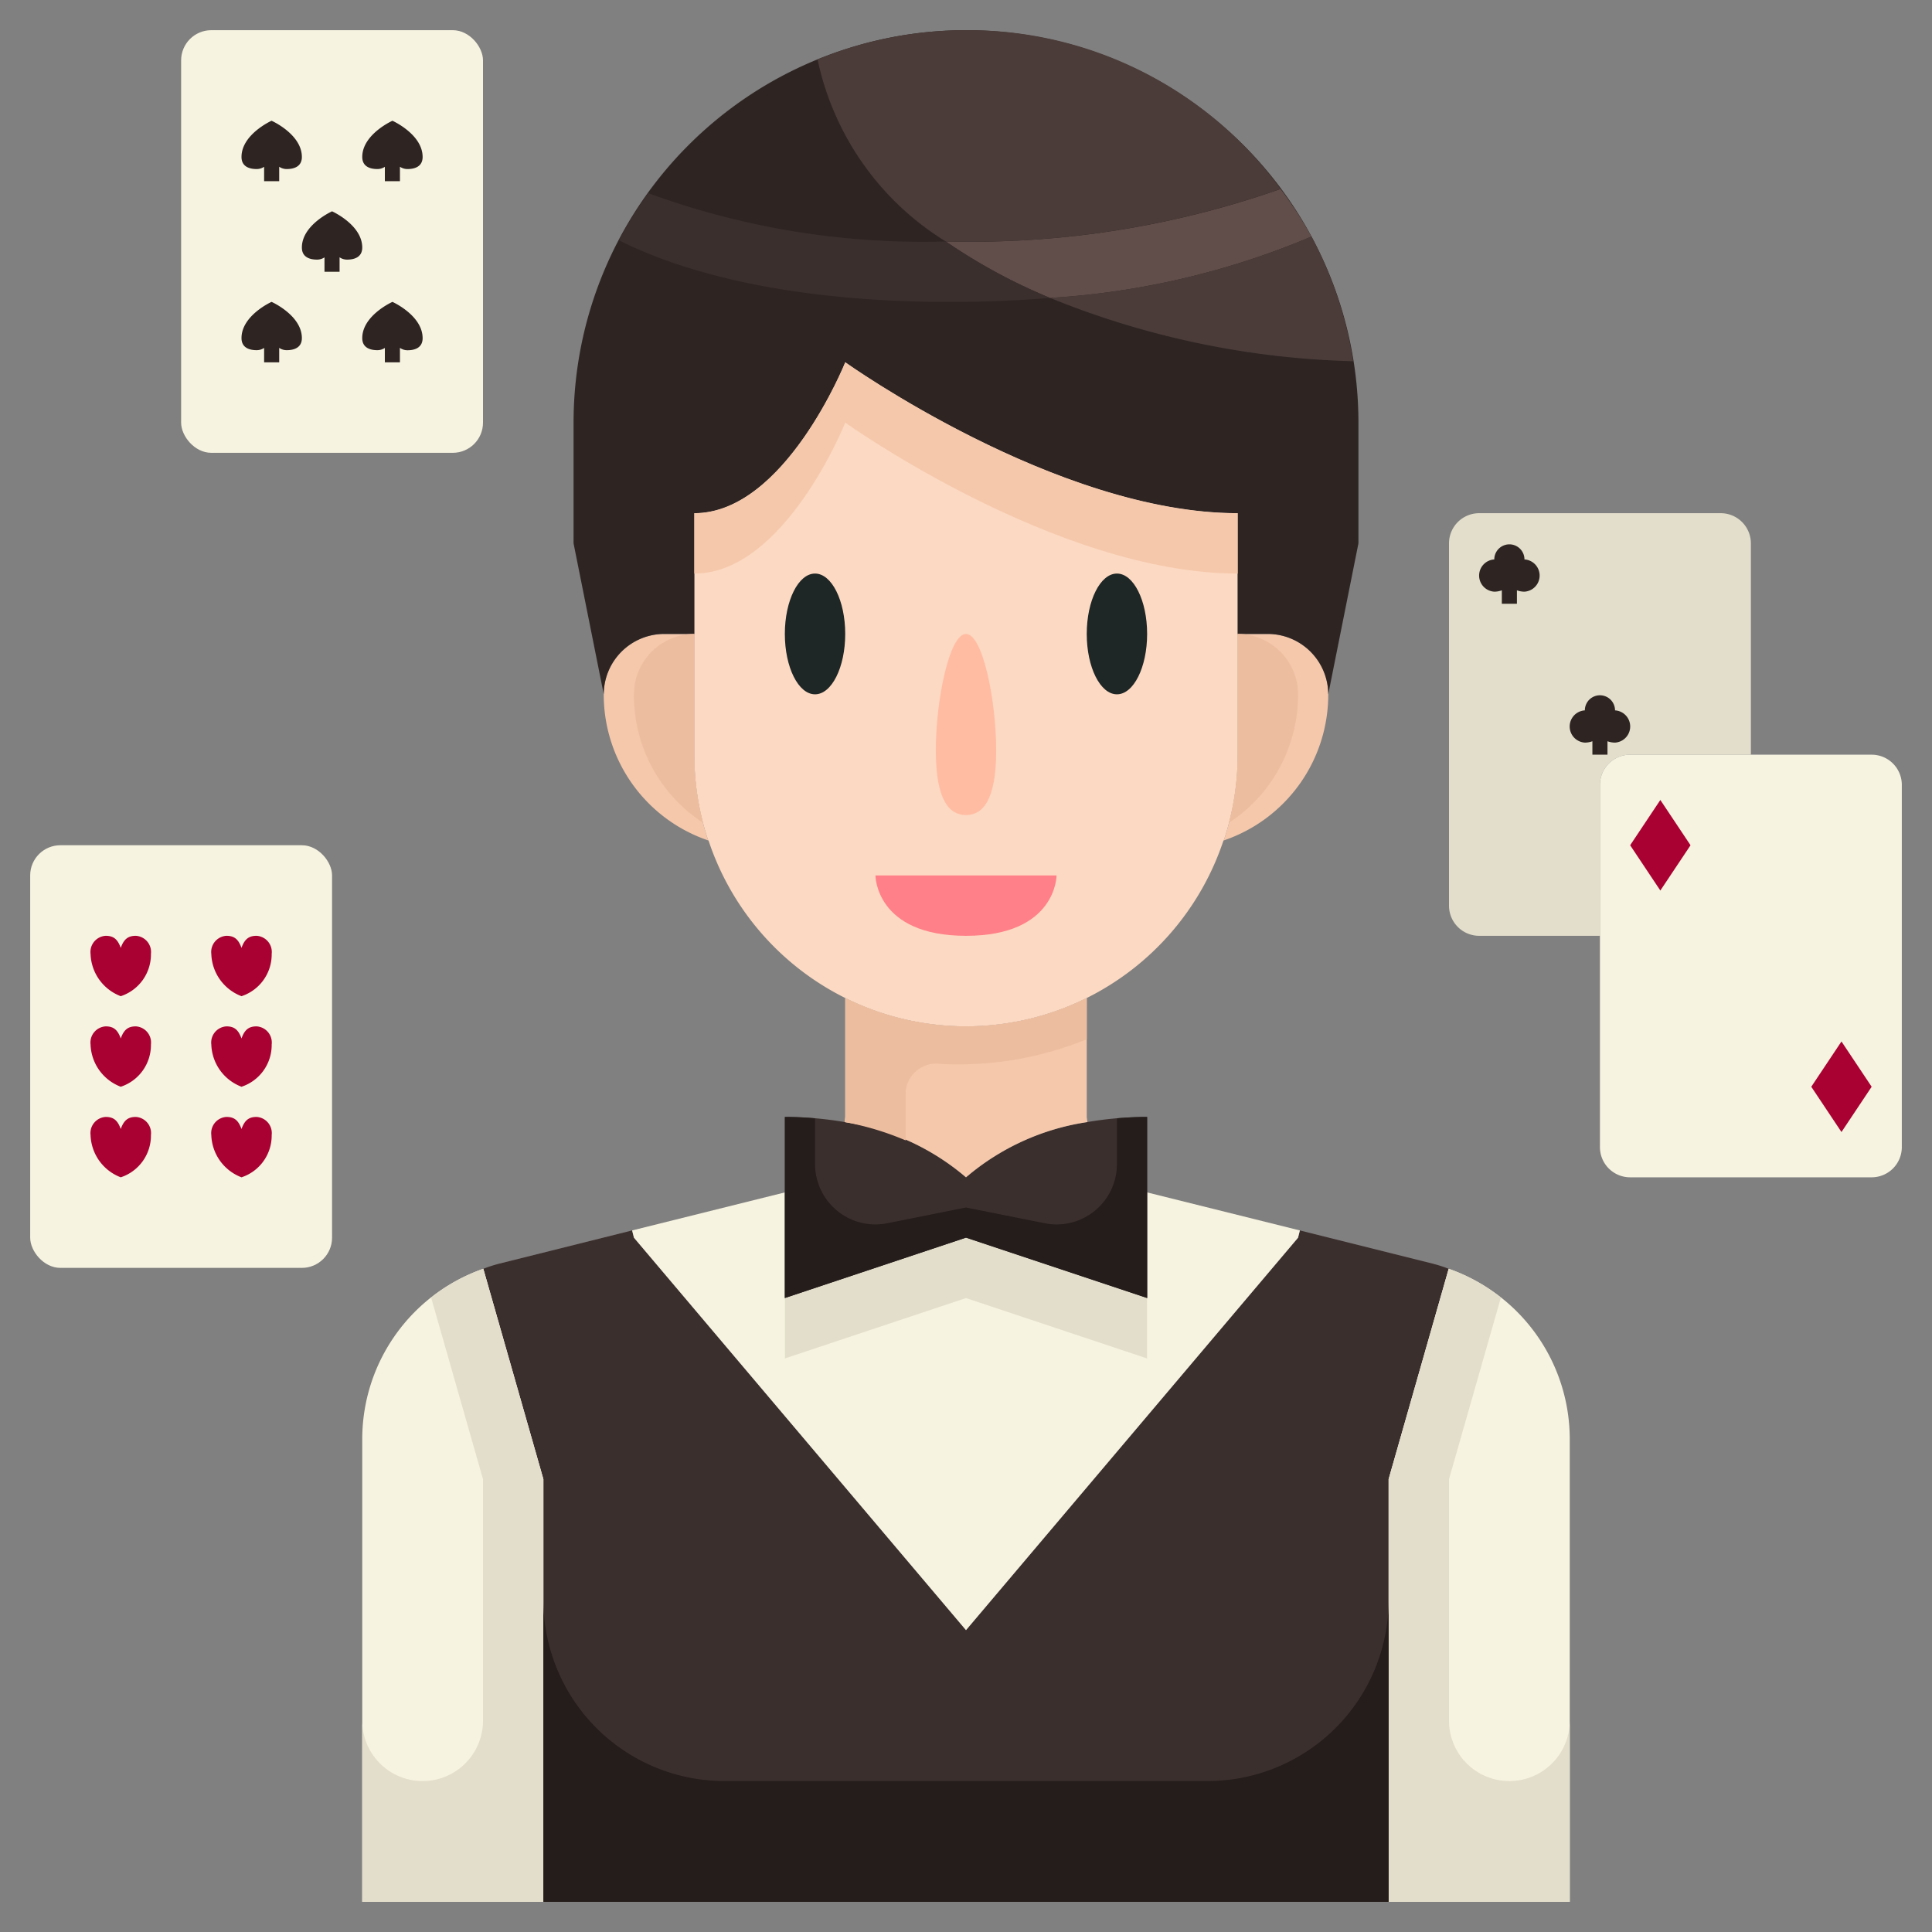 <svg height="512" viewBox="0 0 64 64" width="512" xmlns="http://www.w3.org/2000/svg"><rect x="0" y="0" width="64" height="64" fill="#808080" stroke="none"/><g id="_28-Redit_card" data-name="28-Redit card"><path d="m49 17h8a1 1 0 0 1 1 1v7h-4a1 1 0 0 0 -1 1v5h-4a1 1 0 0 1 -1-1v-12a1 1 0 0 1 1-1z" fill="#e3decb"/><rect fill="#f7f3e1" height="14" rx="1" width="10" x="6" y="1"/><rect fill="#f7f3e1" height="14" rx="1" width="10" x="1" y="28"/><path d="m63 26v12a1 1 0 0 1 -1 1h-8a1 1 0 0 1 -1-1v-12a1 1 0 0 1 1-1h8a1 1 0 0 1 1 1z" fill="#f7f3e1"/><path d="m47.99 42.03-1.99 6.97v14h-28v-14l-1.99-6.97a4.677 4.677 0 0 1 .53-.17l4.4-1.1.06.24 11 13 11-13 .06-.24 4.4 1.1a4.677 4.677 0 0 1 .53.17z" fill="#3b2f2d"/><path d="m52 47.68v15.32h-6v-14l1.99-6.97a5.977 5.977 0 0 1 4.01 5.65z" fill="#f7f3e1"/><path d="m18 49v14h-6v-15.32a5.977 5.977 0 0 1 4.01-5.65z" fill="#f7f3e1"/><path d="m38 43v-3.5l5.06 1.26-.06.24-11 13-11-13-.06-.24 5.06-1.26v3.5l6-2z" fill="#f7f3e1"/><path d="m32 39v2l-6 2v-6a11.787 11.787 0 0 1 1.98.17 8 8 0 0 1 4.02 1.83z" fill="#3b2f2d"/><path d="m38 39.5v3.5l-6-2v-2a8 8 0 0 1 4.02-1.83 11.787 11.787 0 0 1 1.98-.17z" fill="#3b2f2d"/><path d="m36 37 .02.17a8 8 0 0 0 -4.02 1.83 8 8 0 0 0 -4.02-1.83l.02-.17v-3.94a8.981 8.981 0 0 0 8 0z" fill="#f5c8ab"/><path d="m44 23a5.1 5.1 0 0 1 -3.46 4.84 8.9 8.9 0 0 0 .46-2.84v-4h1a2.006 2.006 0 0 1 2 2z" fill="#f5c8ab"/><path d="m23 21v4a8.9 8.9 0 0 0 .46 2.84 5.1 5.1 0 0 1 -3.46-4.84 2.006 2.006 0 0 1 2-2z" fill="#f5c8ab"/><path d="m40.53 27.84a9 9 0 0 1 -4.53 5.22 8.986 8.986 0 0 1 -12.53-5.22h-.01a8.9 8.9 0 0 1 -.46-2.84v-8c3 0 5-5 5-5s7 5 13 5v8a8.9 8.9 0 0 1 -.46 2.84z" fill="#fcd9c2"/><path d="m22 21a2.006 2.006 0 0 0 -2 2l-1-5v-4a13 13 0 0 1 26 0v4l-1 5a2.006 2.006 0 0 0 -2-2h-1v-4c-6 0-13-5-13-5s-2 5-5 5v4z" fill="#2e2523"/><path d="m55.001 26.5 1 1.5-1 1.5-1-1.5z" fill="#a80132"/><path d="m26 45 6-2 6 2v-2l-6-2-6 2z" fill="#e3decb"/><path d="m41.92 26.15a5.108 5.108 0 0 0 1.08-3.15 2.006 2.006 0 0 0 -2-2v4a8.972 8.972 0 0 1 -.289 2.254 5.07 5.07 0 0 0 1.209-1.104z" fill="#edbd9f"/><path d="m23 21a2.006 2.006 0 0 0 -2 2 5.034 5.034 0 0 0 2.289 4.254 8.972 8.972 0 0 1 -.289-2.254z" fill="#edbd9f"/><path d="m61.001 34.5 1 1.5-1 1.5-1-1.5z" fill="#a80132"/><g fill="#2e2523"><path d="m50.5 18.532a.5.5 0 1 0 -1 0 .535.535 0 0 0 0 1.068.727.727 0 0 0 .25-.045v.445h.5v-.445a.727.727 0 0 0 .25.045.535.535 0 0 0 0-1.068z"/><path d="m53.5 23.532a.5.5 0 1 0 -1 0 .535.535 0 0 0 0 1.068.727.727 0 0 0 .25-.045v.445h.5v-.445a.727.727 0 0 0 .25.045.535.535 0 0 0 0-1.068z"/><path d="m13 4s-1 .448-1 1.2c0 .312.25.4.5.4a.441.441 0 0 0 .249-.074v.477h.5v-.479a.436.436 0 0 0 .251.076c.25 0 .5-.088.5-.4 0-.752-1-1.2-1-1.2z"/><path d="m8.995 4s-.995.448-.995 1.2c0 .312.25.4.5.4a.441.441 0 0 0 .249-.074v.477h.5v-.479a.436.436 0 0 0 .251.076c.25 0 .5-.088.5-.4 0-.752-1-1.2-1.005-1.2z"/><path d="m11 7s-1 .448-1 1.2c0 .312.25.4.5.4a.441.441 0 0 0 .249-.074v.477h.5v-.479a.436.436 0 0 0 .251.076c.25 0 .5-.088.5-.4 0-.752-1-1.2-1-1.2z"/><path d="m8.995 10s-.995.448-.995 1.2c0 .312.25.4.5.4a.441.441 0 0 0 .249-.074v.477h.5v-.479a.436.436 0 0 0 .251.076c.25 0 .5-.088.5-.4 0-.752-1-1.2-1.005-1.2z"/><path d="m13 10s-1 .448-1 1.2c0 .312.25.4.5.4a.441.441 0 0 0 .249-.074v.477h.5v-.479a.436.436 0 0 0 .251.079c.25 0 .5-.088.5-.4 0-.755-1-1.203-1-1.203z"/></g><path d="m4 33a1.55 1.55 0 0 1 -1-1.4.536.536 0 0 1 .5-.6c.25 0 .393.1.5.4.107-.3.25-.4.5-.4a.536.536 0 0 1 .5.6 1.456 1.456 0 0 1 -1 1.4z" fill="#a80132"/><path d="m8 33a1.55 1.55 0 0 1 -1-1.4.536.536 0 0 1 .5-.6c.25 0 .393.1.5.4.107-.3.25-.4.5-.4a.536.536 0 0 1 .5.6 1.456 1.456 0 0 1 -1 1.4z" fill="#a80132"/><path d="m4 36a1.55 1.55 0 0 1 -1-1.4.536.536 0 0 1 .5-.6c.25 0 .393.1.5.4.107-.3.25-.4.5-.4a.536.536 0 0 1 .5.6 1.456 1.456 0 0 1 -1 1.4z" fill="#a80132"/><path d="m8 36a1.55 1.55 0 0 1 -1-1.4.536.536 0 0 1 .5-.6c.25 0 .393.1.5.4.107-.3.25-.4.5-.4a.536.536 0 0 1 .5.6 1.456 1.456 0 0 1 -1 1.4z" fill="#a80132"/><path d="m4 39a1.55 1.55 0 0 1 -1-1.4.536.536 0 0 1 .5-.6c.25 0 .393.1.5.4.107-.3.25-.4.5-.4a.536.536 0 0 1 .5.6 1.456 1.456 0 0 1 -1 1.4z" fill="#a80132"/><path d="m8 39a1.55 1.55 0 0 1 -1-1.4.536.536 0 0 1 .5-.6c.25 0 .393.1.5.4.107-.3.25-.4.5-.4a.536.536 0 0 1 .5.6 1.456 1.456 0 0 1 -1 1.4z" fill="#a80132"/><path d="m28 12s-2 5-5 5v2c3 0 5-5 5-5s7 5 13 5v-2c-6 0-13-5-13-5z" fill="#f5c8ab"/><path d="m33 24.857c0 1.657-.448 2.143-1 2.143s-1-.486-1-2.143.447-3.857 1-3.857 1 2.2 1 3.857z" fill="#ffbca3"/><path d="m29 29h6s0 2-3 2-3-2-3-2z" fill="#ff8088"/><ellipse cx="37" cy="21" fill="#1e2626" rx="1" ry="2"/><ellipse cx="26.999" cy="21" fill="#1e2626" rx="1" ry="2"/><path d="m31.152 35.243a11.222 11.222 0 0 0 4.848-.818v-1.365a8.981 8.981 0 0 1 -8 0v3.94l-.02.17a9.411 9.411 0 0 1 2.02.607v-1.546a1.013 1.013 0 0 1 1.152-.988z" fill="#edbd9f"/><path d="m31.333 8a18.764 18.764 0 0 0 3.451 1.87 26.3 26.3 0 0 0 8.659-2.032 12.933 12.933 0 0 0 -1.022-1.578 30.881 30.881 0 0 1 -10.941 1.74c-.051 0-.096 0-.147 0z" fill="#614e4a"/><path d="m44.825 11.966a12.919 12.919 0 0 0 -1.382-4.131 26.3 26.3 0 0 1 -8.659 2.032 28.509 28.509 0 0 0 10.041 2.099z" fill="#4b3c39"/><path d="m31.333 8h.147a30.881 30.881 0 0 0 10.941-1.743 12.814 12.814 0 0 0 -10.421-5.257 12.947 12.947 0 0 0 -4.916.969 9.348 9.348 0 0 0 4.249 6.031z" fill="#4b3c39"/><path d="m34.784 9.867a18.764 18.764 0 0 1 -3.451-1.867 26.459 26.459 0 0 1 -9.86-1.6 13.025 13.025 0 0 0 -.973 1.556c1.736.878 5.145 2.044 10.98 2.044 1.184 0 2.284-.049 3.304-.133z" fill="#3b2f2d"/><path d="m29.392 40.522a2 2 0 0 1 -2.392-1.962v-1.514c-.318-.028-.65-.046-1-.046v6l6-2v-1z" fill="#241d1b"/><path d="m37 37.046v1.514a2 2 0 0 1 -2.392 1.962l-2.608-.522v1l6 2v-6c-.35 0-.682.018-1 .046z" fill="#241d1b"/><path d="m50 59a2 2 0 0 1 -2-2v-8l1.718-6.014a5.92 5.92 0 0 0 -1.728-.956l-1.99 6.97v14h6v-6a2 2 0 0 1 -2 2z" fill="#e3decb"/><path d="m14.282 42.986 1.718 6.014v8a2 2 0 0 1 -4 0v6h6v-14l-1.99-6.97a5.92 5.92 0 0 0 -1.728.956z" fill="#e3decb"/><path d="m40 59h-16a6 6 0 0 1 -6-6v10h28v-10a6 6 0 0 1 -6 6z" fill="#241d1b"/></g></svg>